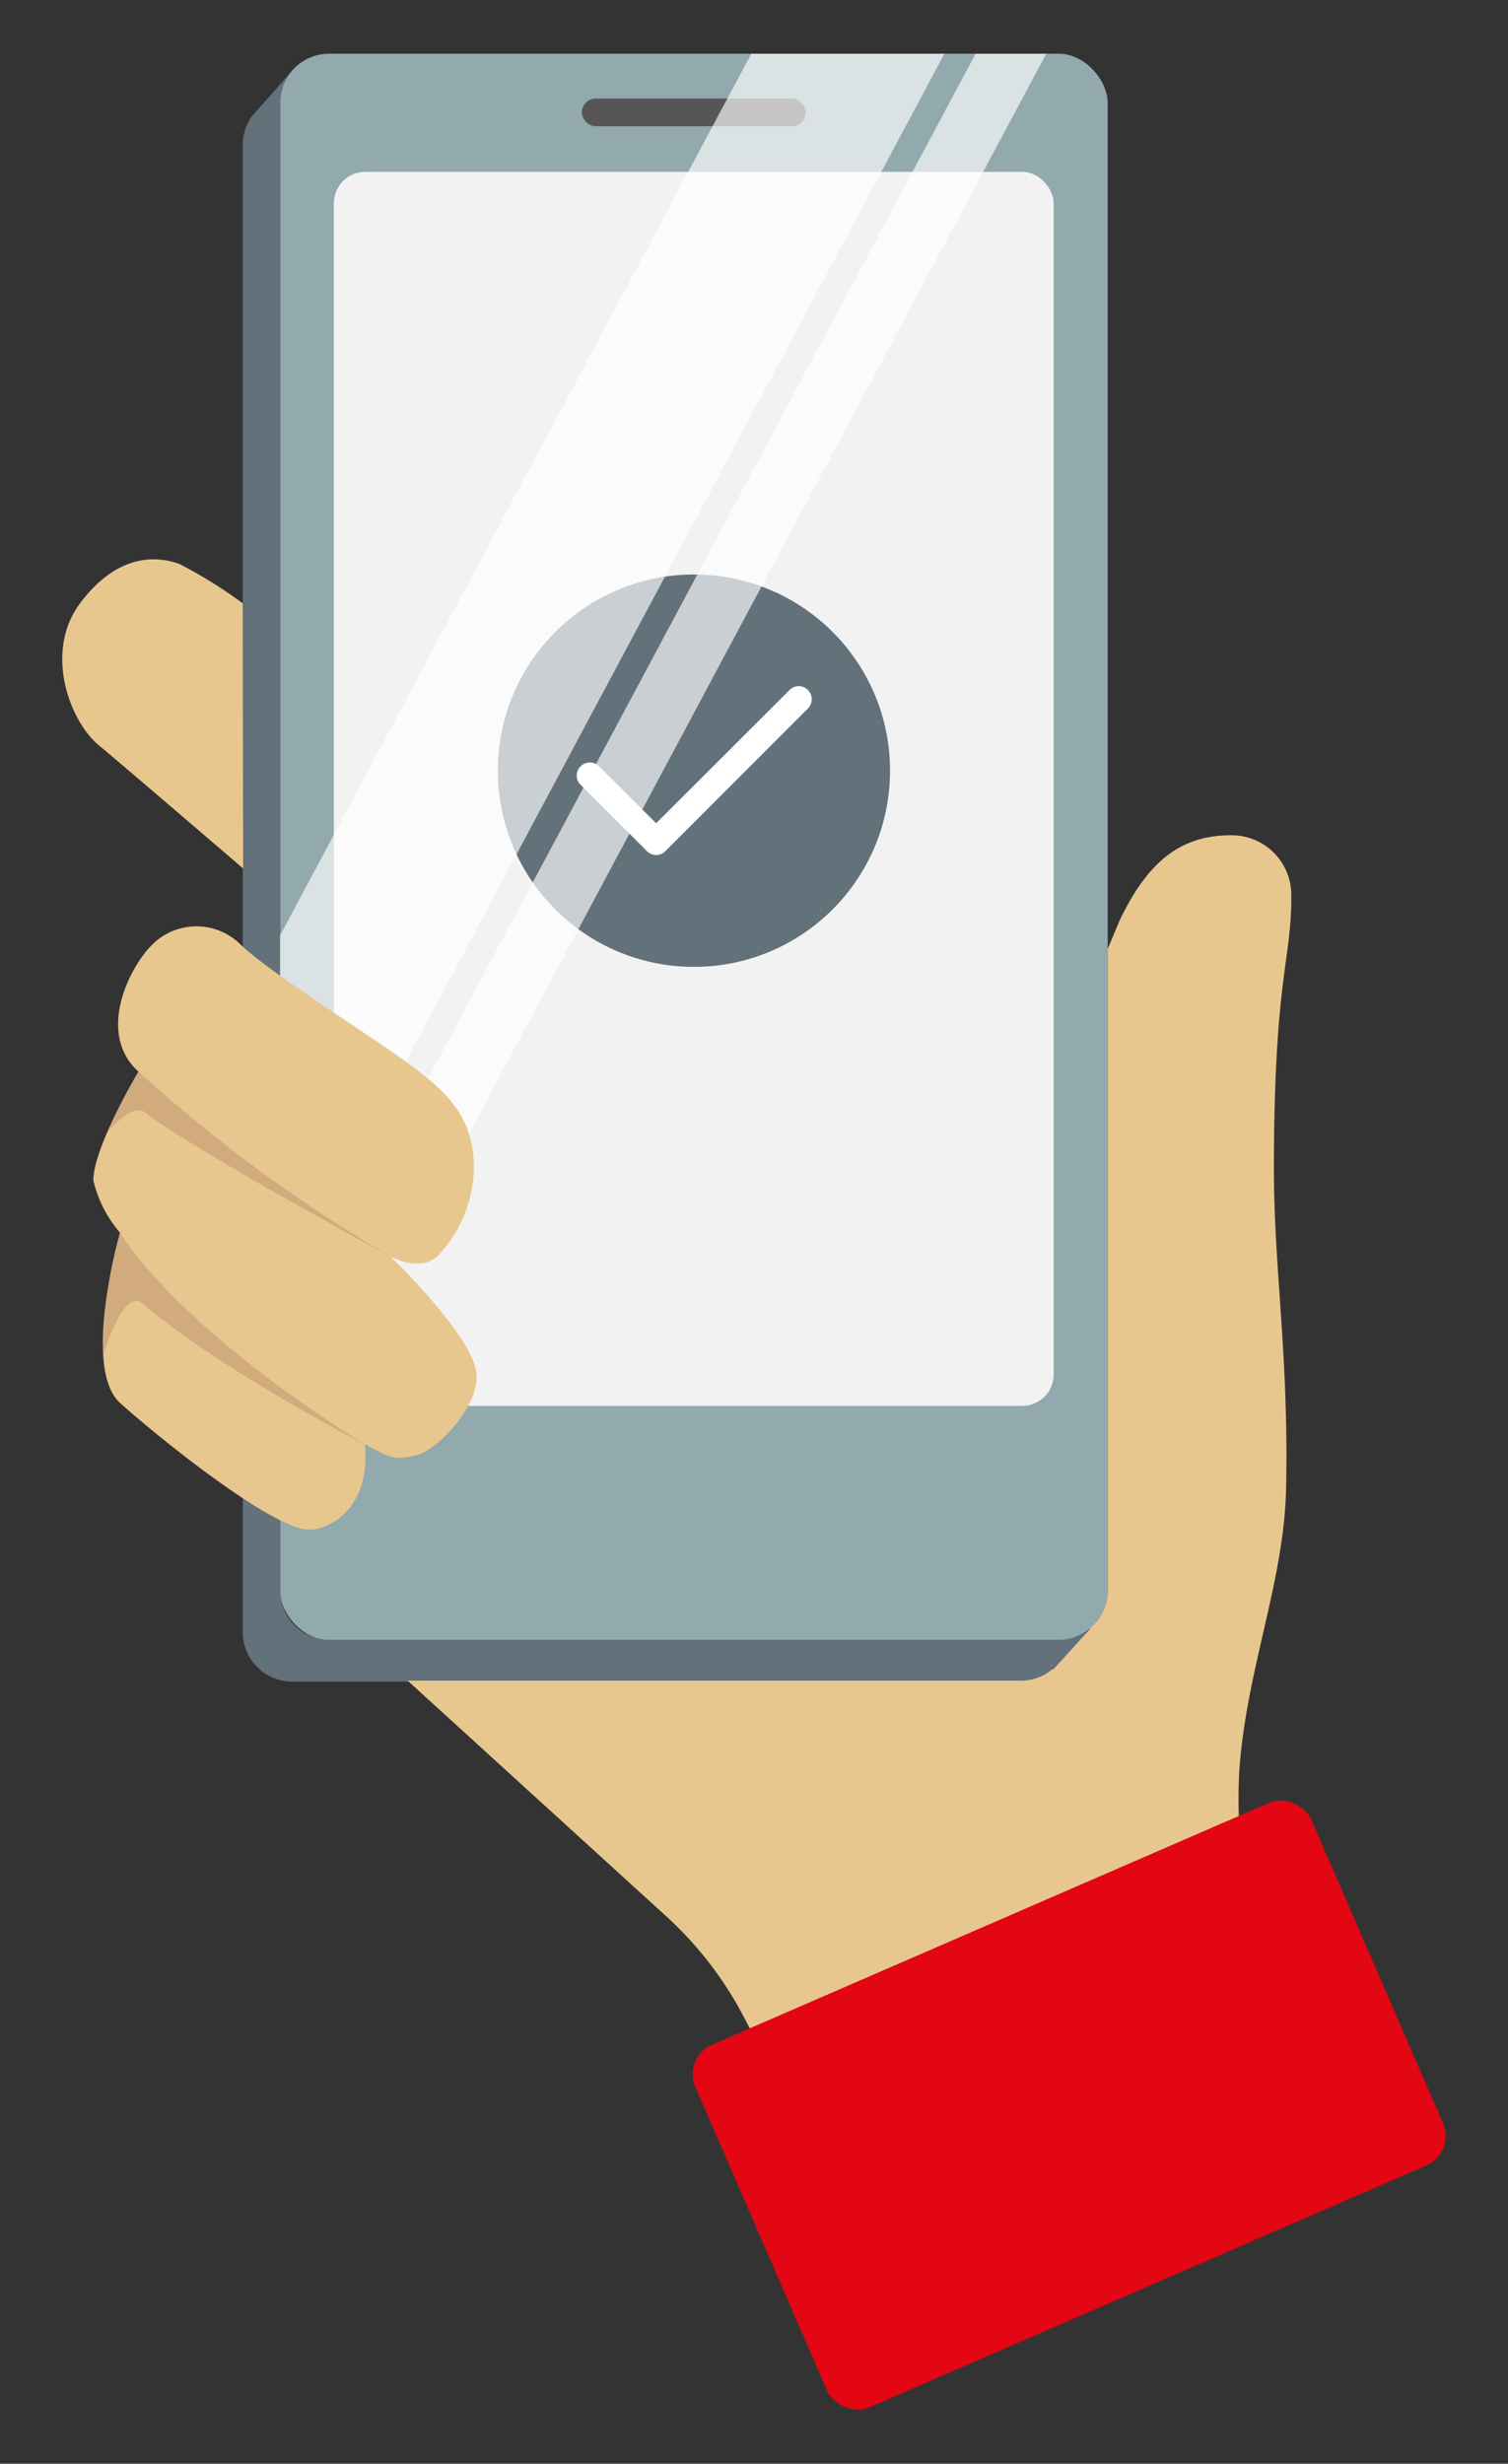 <svg id="Capa_1" data-name="Capa 1" xmlns="http://www.w3.org/2000/svg" viewBox="0 0 81.75 133.5"><rect x="0" y="0" width="81.75" height="133.5" fill="#333333" stroke="none"/><defs><style>.cls-1{fill:#92a9ad;}.cls-2{fill:#f2f2f2;}.cls-3{fill:#565656;}.cls-4{fill:#62717a;}.cls-5,.cls-6{fill:#fff;}.cls-6{opacity:0.66;}.cls-7{fill:#e8c78e;}.cls-8{fill:#d1ab7d;}.cls-9{fill:#E30613;}</style></defs><title>Facil</title><rect class="cls-1" x="15.18" y="2.91" width="44.87" height="85.96" rx="2.67" ry="2.67"/><rect class="cls-2" x="18.1" y="9.31" width="39.02" height="66.87" rx="1.7" ry="1.7"/><rect class="cls-3" x="31.54" y="5.34" width="12.14" height="1.5" rx="0.75" ry="0.75"/><polygon class="cls-4" points="16 3.67 16 3.67 15.99 3.68 16 3.67"/><path class="cls-4" d="M57.39,88.86H17.87a2.66,2.66,0,0,1-2.67-2.67V5.58a2.61,2.61,0,0,1,.67-1.79s-2,2.28-2.1,2.37l-.1.12a2.62,2.62,0,0,0-.51,1.55V88.45a2.68,2.68,0,0,0,2.67,2.67H55.36a2.66,2.66,0,0,0,1.69-.62l.06,0,2.09-2.3A2.66,2.66,0,0,1,57.39,88.86Z"/><circle class="cls-4" cx="37.62" cy="41.76" r="10.63"/><path class="cls-5" d="M35.57,46.33a.7.7,0,0,1-.5-.21l-3.64-3.64a.71.71,0,0,1,1-1l3.14,3.13,7.23-7.22a.7.7,0,0,1,1,0,.71.71,0,0,1,0,1l-7.72,7.72A.73.73,0,0,1,35.57,46.33Z"/><polygon class="cls-6" points="15.18 50.69 15.18 70.27 51.2 2.91 40.73 2.91 15.18 50.69"/><polygon class="cls-6" points="15.18 80.6 56.72 2.91 52.89 2.91 15.18 73.44 15.18 80.6"/><path class="cls-7" d="M13.16,32.69a25.79,25.79,0,0,0-3.43-2.13c-1.36-.49-3.43-.49-5.39,2.13s-.58,6.35,1,7.68c1,.82,7.84,6.69,7.84,6.69Z"/><path class="cls-7" d="M21.19,68.1s1.51.83,2.49,0a7,7,0,0,0,2-5.24c-.12-2.23-1.31-3.53-3-4.83C20.37,56.25,15,53,13.07,51.21a3.39,3.39,0,0,0-4.84,0C7,52.43,5.22,56,7.51,58.07c0,0-2.45,4.09-2.45,5.89A6.69,6.69,0,0,0,6.51,66.8h0s-2.1,7.33,0,9.22,8,6.63,10.11,6.86c1,.1,3.51-.95,3.16-4.64h0c1.41.82,1.7.89,2.82.6s3.38-2.61,3.23-4.43C25.63,72.38,21.19,68.1,21.19,68.1Z"/><path class="cls-7" d="M60.05,51.42V86.2a2.62,2.62,0,0,1-1,2.06c.05,0,.11-.07.15-.11l-2.09,2.3-.06,0a2.66,2.66,0,0,1-1.69.62H22.1l14,12.75a19.73,19.73,0,0,1,4.18,5.39l8.43,16,23.95-11.07L68.18,104c-1-2.2-1.12-5.64-1-8,.38-5.55,2.43-10.25,2.54-15.34.15-7.23-.66-11.92-.66-17.28,0-10.54,1-11.4.94-15a3.23,3.23,0,0,0-3.29-3.12c-3,0-4.64,1.79-6,4.58Z"/><path class="cls-7" d="M58.83,88.44l-.14.07Z"/><path class="cls-7" d="M58.38,88.67l-.07,0Z"/><path class="cls-8" d="M7.51,58.07A32.39,32.39,0,0,0,5.8,61.39s1.35-1.68,2.08-1.11c2.52,2,13.31,7.82,13.31,7.82A81.24,81.24,0,0,1,7.51,58.07Z"/><path class="cls-8" d="M6.51,66.8a24.13,24.13,0,0,0-.92,6.66s1.08-3.72,2.14-2.83c4.36,3.71,12,7.61,12,7.61C9.33,71.71,6.51,66.8,6.51,66.8Z"/><rect class="cls-9" x="39.76" y="103.36" width="36.4" height="21.42" rx="1.74" ry="1.74" transform="translate(-40.62 32.5) rotate(-23.46)"/></svg>